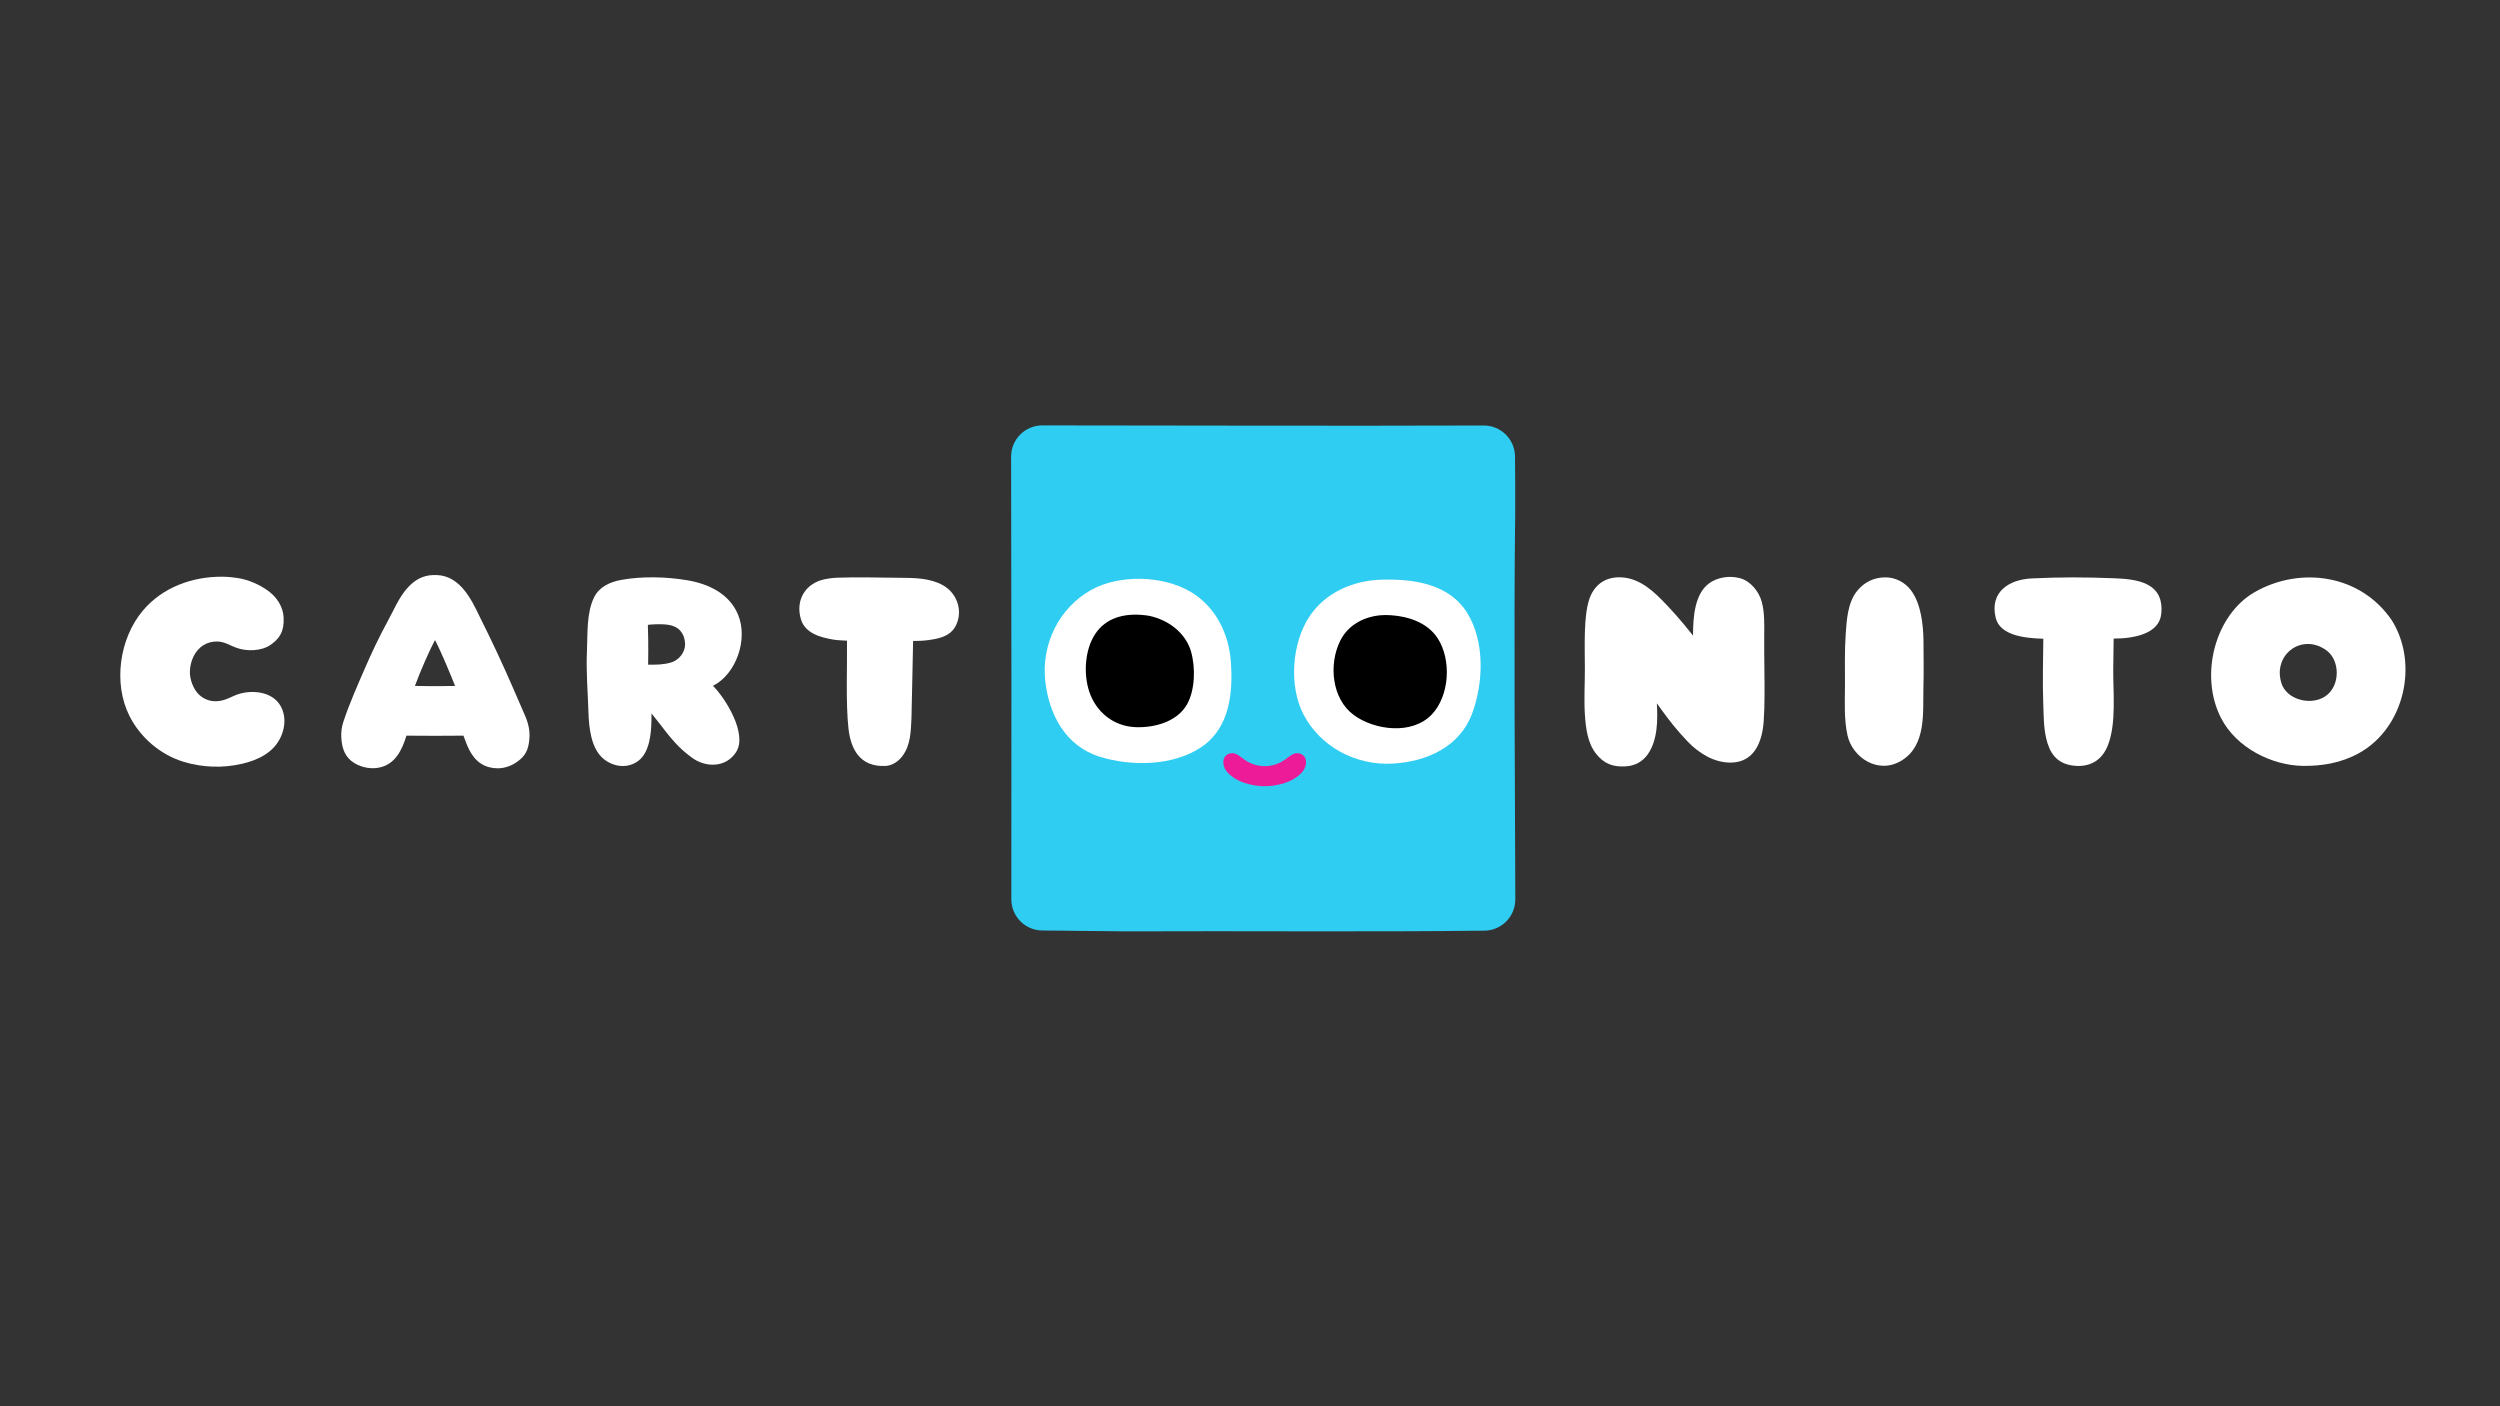 <?xml version="1.0" encoding="UTF-8"?>
<svg id="Layer_1" data-name="Layer 1" xmlns="http://www.w3.org/2000/svg" viewBox="0 0 1600 900">
  <rect x="0" y="0" width="1600" height="900" fill="#333333" stroke="none"/>
  <defs>
    <style>
      .cls-1 {
        fill: #fff;
      }

      .cls-2 {
        fill: #ed1b98;
      }

      .cls-3 {
        fill: #2fcdf2;
      }
    </style>
  </defs>
  <g>
    <path class="cls-3" d="m969.79,575.6c.03,10.95-8.76,19.9-19.71,20.03-75.94.88-153.26.09-228.83.44-18.07-.18-36.13-.43-54.2-.56-10.98-.08-19.81-9.02-19.8-19.99.14-94.33.04-188.92-.14-283.26-.02-11.05,8.93-20.02,19.98-20.01,93.89.07,188.6.4,282.47.07,10.99-.04,19.93,8.79,20.04,19.77.13,12.8.2,26.35.12,37.01-.94,72.11-.12,175.94.08,246.51Z"/>
    <path class="cls-1" d="m787.73,423.23c-1.33-17.95-9.92-35.31-26.14-44.7-17.77-10.29-45.41-10.97-63.31-.93-20.74,11.63-31.76,34.86-29.35,57.86,2.25,21.45,12.76,41.97,34.93,48.86,20.22,6.28,46.88,5.95,64.86-6.08,18.41-12.32,20.49-34.98,19.01-55.02Z"/>
    <path class="cls-1" d="m884.29,370.98c-18.2.48-36.11,8.15-46.33,23.7-11.2,17.04-13.14,44.28-3.81,62.4,10.81,20.99,33.78,32.94,57.12,31.63,21.77-1.22,42.98-10.64,50.94-32.18,7.26-19.65,8.14-45.96-3.2-64.25-11.61-18.73-34.41-21.84-54.72-21.3Z"/>
    <path d="m735.61,394.17c-1.25-.26-2.48-.41-3.7-.51-12.02-1.24-24.08,1.47-31.09,12.25-6.61,10.17-7.44,25.58-3.67,36.81,4.35,12.94,15.44,22.08,29.55,22.66,12.09.49,26.44-3.43,32.79-14.24,5.45-9.28,5.68-24.04,2.77-34.16-3.43-11.92-14.55-20.29-26.65-22.81Z"/>
    <path d="m920.01,408.36c-6.49-9.89-18.58-13.88-29.87-14.62-2.12-.14-4.23-.17-6.35,0-10.69.91-20.79,6.01-25.92,16.12-7.7,15.16-5.56,37.4,8.54,47.74,13.39,9.82,37.2,12.82,49.77-.17,11.62-12.01,12.9-35.26,3.84-49.08Z"/>
    <path class="cls-2" d="m809.46,503.14s-.06,0-.09,0c-.43,0-.86,0-1.29-.02-.41-.01-.81-.03-1.22-.06-.03,0-.05,0-.08,0-.65-.04-1.3-.1-1.94-.17-.39-.04-.76-.09-1.14-.14-.17-.02-.33-.05-.5-.07-9.94-1.47-15.1-6.03-15.08-6.03-1.29-1-2.39-2.07-3.25-3.19-2.07-2.74-2.54-6.56-1.13-8.81,1.24-1.98,3.61-3,6.14-2.49,0,0,.21.04.55.15.03,0,.05.02.08.03.29.1.66.25,1.13.49.11.06.23.12.34.18.53.29,1.15.69,1.82,1.19,0,0,.08.07.22.18.09.07.18.13.28.21,0,0,.12.1.32.26,1.01.78,2.84,2.11,4.83,3.14,2.67,1.3,6.02,2.38,9.78,2.33h.35c3.76.06,7.12-1.03,9.78-2.33,1.99-1.03,3.82-2.36,4.83-3.14.2-.16.32-.26.32-.26.1-.08.18-.14.28-.21.14-.11.22-.18.2-.15.69-.53,1.31-.93,1.84-1.22.11-.07.23-.12.34-.18.46-.23.84-.39,1.13-.49.03,0,.05-.02.08-.03.34-.11.55-.15.55-.11,2.54-.55,4.9.47,6.14,2.45,1.41,2.24.93,6.07-1.13,8.81-.85,1.13-1.96,2.2-3.23,3.2,0,0-5.16,4.56-15.1,6.03-.17.03-.33.05-.5.07-.38.05-.75.1-1.14.14-.64.07-1.29.13-1.94.17-.03,0-.05,0-.08,0-.43.03-.86.05-1.29.06-.4.01-.8.01-1.19.01Z"/>
  </g>
  <path class="cls-1" d="m456.28,438.94c14.81-7.4,22.74-29.79,16.02-45.69-5.66-13.4-18.93-19.63-32.56-21.91-13.33-2.23-28.93-2.64-42.27-.18-7.02,1.29-13.9,4.37-17.22,11.06-4.91,9.91-4.14,23.23-4.58,34.03,0,.21-.02.42-.03.64-.59,13.22.55,25.49.96,38.73.31,10.04,1.62,23.64,9.87,30.21,6.48,5.16,15.51,6.21,22.27.95,6.85-5.33,8.03-17.05,8.17-25.31.03-1.62.04-3.25.06-4.87,6.63,8.01,12.41,16.88,20.18,23.75,1.72,1.52,3.53,2.9,5.34,4.3,8.64,6.63,21.92,7.04,28.6-3.29,7.53-11.64-6.97-34.77-14.82-42.43Zm-41.48-13.56c.24-12.38-.03-21.83-.17-25.45,1.22-.26,4.88-.39,5.38-.4,5.22-.05,11.41-.15,15.23,4,2.16,2.34,3.08,5.41,3.23,8.54.13,5.2-3.84,10.49-9.15,11.97-4.88,1.36-8.86,1.37-13.91,1.36-.03,0-.61-.01-.61-.01Z"/>
  <path class="cls-1" d="m1530.75,396.99c-20.07-29.49-58.57-34.66-87.66-18.09-25.39,14.47-35.76,53.24-21.57,80.75,9.82,19.04,32.53,30.22,52.24,30.51,12.16.18,24.5-1.82,35.88-8.09,29.27-16.14,38.5-57.38,21.11-85.09Zm-70.04,41.85c-7.52-18.74,12-34.62,28.5-22.41,8.28,6.45,8.49,21.45.14,28.34-8.39,6.93-23.94,4.1-28.64-5.93Z"/>
  <path class="cls-1" d="m1352.95,370.08c-18.81-.71-33.69-.78-52.51.1-14.9.7-27.08,8.77-23.22,25.13,2.7,11.42,18.58,13.14,30.51,13.48-.14,12.27-.55,29.04-.05,41.32.31,7.53.16,15.07,1.9,22.5,2.06,8.81,6.34,16.25,17.79,17.44,11.05,1.15,18.14-4.25,21.59-12.82,5.71-14.2,3.3-34.81,3.52-49.72.08-5.27.18-13.54.26-18.8,13.23-.04,29.14-3.14,30.45-15.78,2.1-20.26-15.57-22.3-30.24-22.85Z"/>
  <path class="cls-1" d="m1070.73,463.96c3,3.71,6.21,7.27,9.49,10.75,3.46,3.66,7.83,7.02,12.32,9.44,4.61,2.48,10.07,3.99,15.34,3.91,15.34-.25,20.03-14.06,20.89-26.53.7-10.2.57-21.9.45-32.08-.09-7.8-.16-14.96-.12-22.42.04-7.29.33-14.86-1.61-21.97-1.77-6.47-7.14-13.22-13.89-15.02-6.69-1.79-14.29-.64-19.6,3.17-9.42,6.75-10.47,21.59-10.45,33.59-8.14-10.38-15.38-18.23-20.19-23.06-7.46-7.49-16.4-14.82-28.31-14.23-9.01.45-15.14,5.75-17.9,13.98-3.66,10.89-2.89,29.3-2.84,44.62.03,9.88-.64,19.8.05,29.67.58,8.33,1.73,17.74,7.03,24.49,5.1,6.5,10.69,8.71,19.18,8.2,5.77-.34,10.74-3.06,13.98-7.68,6.43-9.19,6.43-22.02,5.83-32.65,0,0,6.25,8.73,10.36,13.82Z"/>
  <path class="cls-1" d="m611.4,382.57c-1.78-3.25-4.47-6.05-7.85-7.97-8.26-4.68-18.42-4.77-27.67-4.81-13.77-.05-26.18-.57-39.93-.06-3.12.12-7.83.65-11.19,1.82-10.06,3.48-15.48,13.18-12.24,24.55,2.6,9.11,12.29,11.81,20.92,13.26,2.2.37,6.42.59,8.64.68.2,16.54-.86,39.64.93,56.09,1.43,13.09,7.15,24.74,23.5,24.09,4.53-.18,8.45-2.87,11.11-6.44,5.21-7,5.31-15.77,5.72-24.12.17-3.53.99-49.45,1.05-49.45,5.27,0,8.47-.24,12.94-1.04,5.35-.97,10.62-2.66,13.62-7.41,3.79-6,3.6-13.44.44-19.18Z"/>
  <path class="cls-1" d="m150.21,445.12c-2.33,1.02-4.62,2.19-7.13,2.92-5.53,1.61-10.94.74-15.32-3.1-4.12-3.62-6.34-10.36-6.24-14.97.14-6.65,2.97-13.57,8.83-17.14,2.76-1.69,5.99-2.43,9.21-2.25,4.31.24,7.46,2.39,11.36,3.87,7.19,2.72,16.6,2.12,22.02-1.58,6.16-4.2,9.01-8.91,8.58-17.73-.34-7.05-4.62-13.15-9.89-16.99-5.67-4.13-12.73-7.15-19.6-8.23-3.27-.52-6.57-.8-9.88-.82-19.11-.13-38.22,6.81-50.75,21.72-14.95,17.8-19.08,46.41-8.56,67.36,6.95,13.85,19.8,24.84,34.64,29.37,12.07,3.69,25.11,4.13,37.41,1.28,10.21-2.36,20.37-7.22,24.88-17.33,2.07-4.65,2.93-10.08,1.66-15.05-3.06-11.97-14.97-14.53-23.97-13.3-2.61.36-4.97.98-7.26,1.98Z"/>
  <path class="cls-1" d="m306.77,394.21c-4.87-10.18-12.23-25.57-27.01-26.16-1.43-.06-2.58,0-2.74,0-13.14.43-20.21,12.3-25.27,22.57-1.26,2.55-2.58,5.06-3.94,7.55-5.21,9.55-9.86,19.39-14.19,29.38-4.88,11.24-9.99,22.69-13.85,34.33-1.09,3.27-1.54,6.72-1.34,10.16.42,7.08,2.37,12.78,8.59,16.46,4.91,2.9,11.08,3.96,16.63,2.53,9.05-2.32,13.49-10.36,16.47-20.21,4.63,0,12.74.02,17.38.09h1.8c4.57-.06,12.67-.08,17.31-.09.35,1.1.75,2.17,1.21,3.21,2.96,8.36,7.26,14.94,15.31,17,1.8.46,3.59.69,5.36.69.1,0,.2,0,.3,0,5.18-.08,10.06-2.21,13.97-5.56.14-.12.28-.24.41-.36,1.9-1.69,3.35-3.63,4.24-6.03.86-2.3,1.23-4.79,1.41-7.21.39-5.16-.68-10.04-3.32-15.76l-6.82-15.73c-6.86-15.82-14.17-31.45-21.91-46.86Zm-28.38,44.93c-5.06-.06-5.68,0-12.84-.15,3.08-8.62,9.77-23.77,12.83-29.31h.04c3.84,7.24,10.03,22.24,12.83,29.31-7.16.15-7.78.09-12.84.15Z"/>
  <path class="cls-1" d="m1223.04,377.8c-3.66-4.86-9.9-8.56-17.15-8.28-7.04.27-12.69,3.13-17.08,8.37-6.34,7.57-6.93,18.82-7.57,28.07-.76,10.89-.41,21.92-.46,32.83-.05,10.53-.67,21.46,1.62,31.84,3.14,14.19,19.71,25.37,34.74,16.05,15.92-9.87,13.41-31.04,13.85-46.68.31-10.8.03-20.5.03-30.75-.23-9.03-1.4-22.69-7.99-31.45Z"/>
</svg>